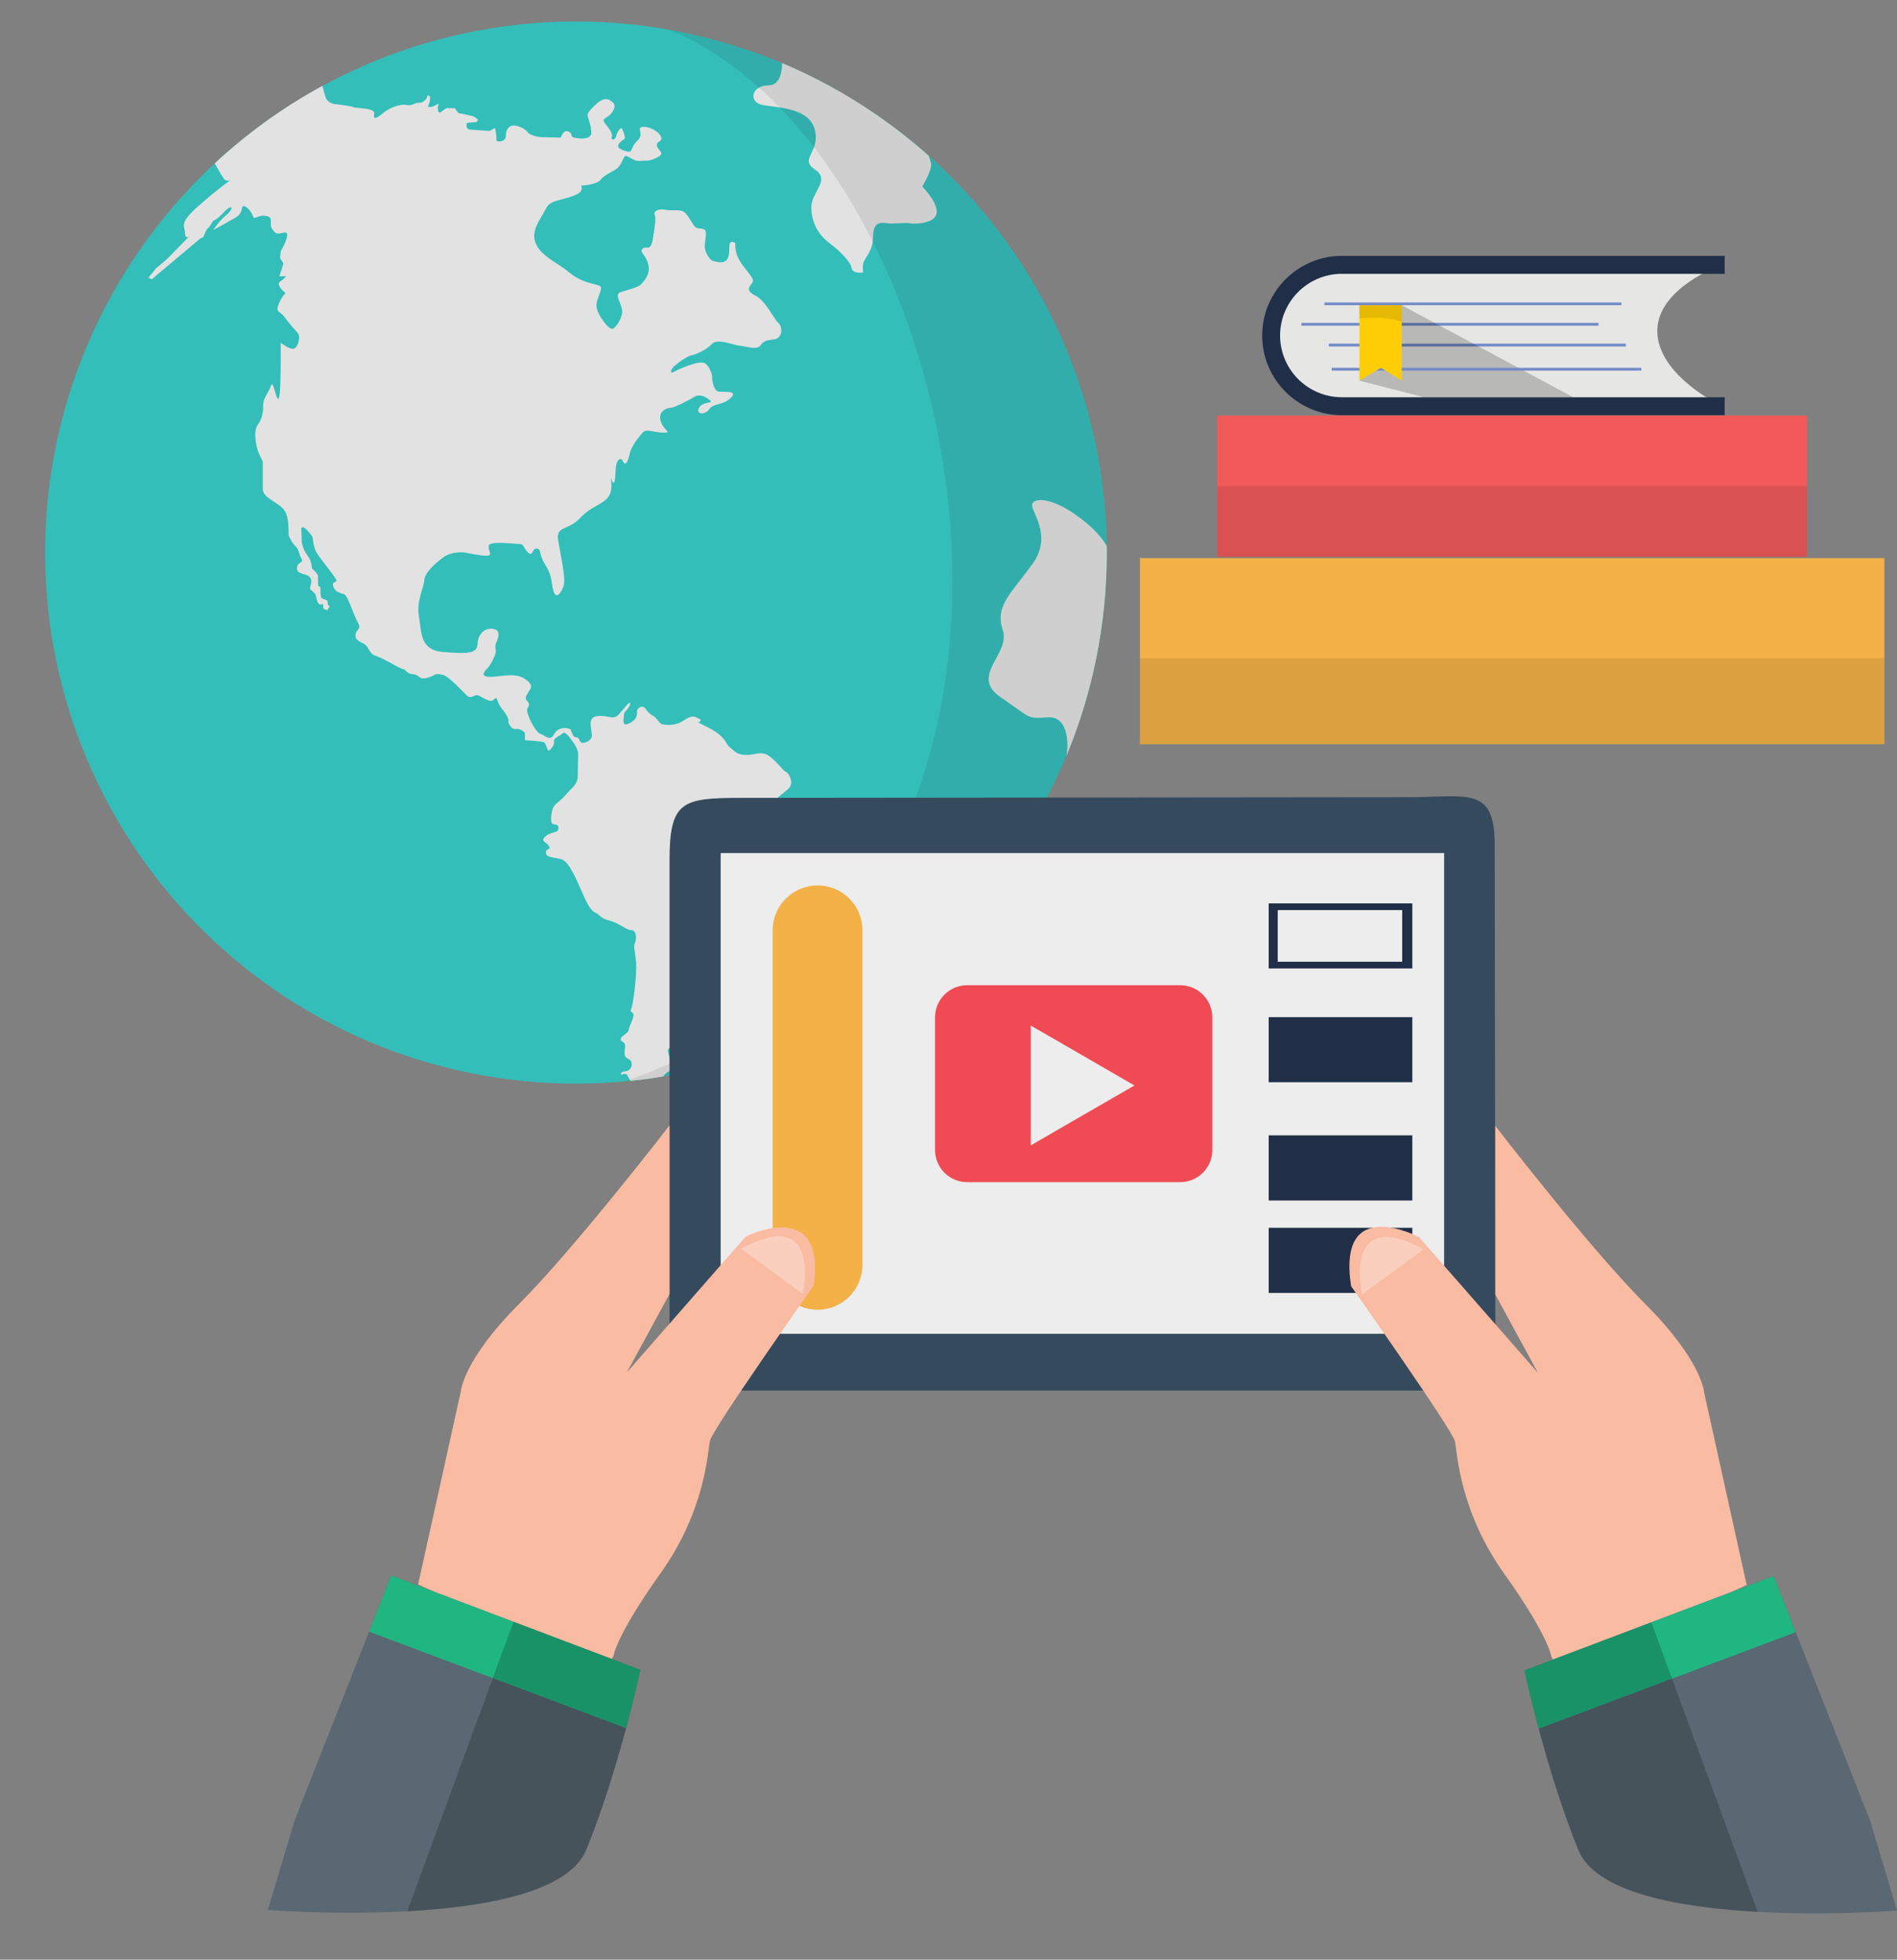 <?xml version="1.0" encoding="utf-8"?>
<!-- Generator: Adobe Illustrator 16.0.0, SVG Export Plug-In . SVG Version: 6.00 Build 0)  -->
<!DOCTYPE svg PUBLIC "-//W3C//DTD SVG 1.1//EN" "http://www.w3.org/Graphics/SVG/1.1/DTD/svg11.dtd">
<svg version="1.1" id="Layer_1" xmlns="http://www.w3.org/2000/svg" xmlns:xlink="http://www.w3.org/1999/xlink" x="0px" y="0px"
	 width="94.845px" height="97.938px" viewBox="0 0 94.845 97.938" enable-background="new 0 0 94.845 97.938" xml:space="preserve">
<rect x="0" y="0" width="94.845" height="97.938" fill="#808080" stroke="none"/>
<g id="World_Web_2_">
	<g id="Globe">
		<circle fill="#33BEBA" cx="28.797" cy="27.616" r="26.541"/>
		<path fill="#E2E2E2" d="M44.08,41.069c-0.167,0-0.368-0.319-0.586-0.521c-0.218-0.202-1.39,0.057-1.668,0.057
			c-0.279,0-0.425-0.122-0.682-0.278c-0.257-0.158-0.535,0.031-0.738,0.077c-0.201,0.044-0.292-0.136-0.169-0.359
			c0.126-0.223-0.413-0.168-0.813-0.089c-0.405,0.079-0.247,0.279-0.574,0.169c-0.323-0.113,0.384-0.48,0.616-0.76
			c0.236-0.281-0.042-0.749-0.179-0.795c-0.134-0.046-0.391-0.449-0.795-0.76c-0.4-0.313-0.704-0.079-1.183-0.079
			c-0.481,0-0.595-0.214-0.819-0.38c-0.222-0.167-0.155-0.504-1.049-0.975c-0.896-0.468-0.517-0.211-0.457-0.301
			c0.053-0.09,0.144-0.079-0.169-0.224c-0.313-0.146-0.574,0.167-0.886,0.292c-0.313,0.122-0.69,0.088-0.828,0.055
			c-0.132-0.033-0.29-0.357-0.446-0.424c-0.156-0.068-0.289-0.214-0.39-0.37c-0.103-0.158-0.426-0.091-0.416,0.201
			s-0.158,0.457-0.472,0.58c-0.31,0.124-0.176-0.344-0.176-0.492c0-0.144,0.278-0.289,0.303-0.513
			c0.021-0.222-0.281,0.212-0.57,0.526c-0.29,0.313-0.492,0.022-1.051,0.079c-0.56,0.056-0.292,0.637-0.292,0.962
			c0,0.321-0.472,0.436-0.547,0.354c-0.079-0.075-0.079-0.256-0.248-0.256c-0.166,0-0.211-0.27-0.257-0.368
			c-0.044-0.102-0.616-0.203-0.827,0.201c-0.215,0.405-0.436,0.078-0.693,0s-0.76-1.083-0.651-1.263
			c0.114-0.18,0.114-0.257-0.011-0.38c-0.123-0.123-0.065-0.213,0.035-0.403c0.101-0.192,0.37-0.371-0.169-0.716
			c-0.535-0.349-1.375-0.044-1.822-0.092c-0.449-0.042-0.09-0.368,0-0.458c0.088-0.09,0.271-0.402,0.359-0.67
			c0.088-0.269-0.081-0.291,0.077-0.649c0.155-0.357,0.113-0.605-0.246-0.626c-0.357-0.021-0.693,0.246-0.714,0.76
			c-0.024,0.514-0.539,0.492-1.724,0.404c-1.186-0.091-1.073-1.031-1.21-1.791c-0.13-0.76,0.246-1.411,0.271-1.791
			c0.021-0.378,0.492-0.805,0.939-1.14c0.446-0.336,1.083-0.25,1.083-0.25s0.862,0.183,1.129,0.16
			c0.269-0.023,0.046-0.224,0.068-0.49c0.023-0.27,1.317-0.092,1.544-0.092c0.223,0,0.178,0.18,0.424,0.422
			c0.246,0.243,0.2-0.242,0.447-0.197c0.246,0.046,0.044,0.201,0.4,0.782c0.359,0.584,0.292,0.784,0.405,1.277
			c0.113,0.491,0.359,0.246,0.514-0.158c0.158-0.403-0.176-1.699-0.267-2.37c-0.088-0.672,0.514-0.426,1.098-1.054
			c0.58-0.625,1.186-0.67,1.453-1.119c0.268-0.446-0.023-1.182,0.134-0.781c0.156,0.403,0.179-0.156,0.2-0.58
			c0.024-0.426,0.246-0.605,0.358-0.359c0.109,0.247,0.247,0.067,0.334-0.357c0.092-0.426,0.472-0.862,0.649-1.075
			c0.181-0.215,0.537-0.011,1.029,0c0.493,0.011,0.024-0.09-0.123-0.583c-0.147-0.49,0.313-0.659,0.503-0.659
			s1.007-0.437,1.186-0.547c0.18-0.112,0.415-0.102,0.729,0.134c0.313,0.234-0.292,0.055-0.492,0.403
			c-0.201,0.349,0.292,0.391,0.503,0.079c0.214-0.315,0.682-0.167,1.085-0.572c0.403-0.402-0.458-0.259-0.649-0.313
			c-0.189-0.057-0.306-0.525-0.288-0.676c0.014-0.152-0.12-0.538-0.322-0.704c-0.203-0.169-0.719,0.016-1.173,0.201
			c-0.454,0.183-0.588,0.351-0.556,0.134c0.035-0.22,0.792-0.721,0.992-0.756c0.2-0.031,0.772-0.269,1.042-0.57
			c0.268-0.303,1.038,0.049,1.389,0.084c0.355,0.033,0.855,0.235,1.042-0.018c0.183-0.251,0.334-0.251,0.704-0.303
			c0.369-0.049,0.437-0.583,0.187-0.819c-0.253-0.236-0.621-1.091-1.14-1.359c-0.521-0.27-0.32-0.437-0.151-0.655
			c0.166-0.22-0.528-0.754-0.75-1.314c-0.225-0.559,0.021-0.693-0.246-0.717c-0.271-0.021-0.089,0.404-0.225,0.785
			c-0.134,0.379-0.693,0.179-0.781,0.154c-0.091-0.021-0.405-0.401-0.384-0.758c0.025-0.358,0.115-0.672,0-0.783
			c-0.109-0.112-0.355-0.024-0.488-0.156c-0.134-0.136-0.313-0.537-0.518-0.716c-0.201-0.18-0.647-0.067-0.961-0.134
			c-0.313-0.066-0.604,0.042-0.536,0.247c0.067,0.2,0.023,0.468-0.09,1.184c-0.112,0.715-0.334,0.336-0.515,0.513
			c-0.178,0.18,0.114,0.226,0.269,0.739c0.158,0.515-0.201,0.895-0.359,1.053c-0.154,0.155-0.668,0.268-1.006,0.378
			c-0.334,0.112,0.024,0.538,0.068,0.895c0.044,0.359-0.29,0.873-0.471,0.939c-0.178,0.067-0.758-0.67-0.804-1.096
			c-0.046-0.425,0.359-0.896,0.18-1.029s-0.873-0.134-1.52-0.672c-0.651-0.537-1.436-0.827-1.703-1.478
			c-0.268-0.647,0.267-1.228,0.493-1.699c0.221-0.468,0.67-0.401,1.386-0.67c0.718-0.268,0.268-0.516,0.447-0.516
			c0.179,0,0.763-0.088,0.897-0.267c0.132-0.18,0.447-0.359,0.737-0.514c0.29-0.156,0.358-0.471,0.47-0.649
			c0.112-0.181,0.426,0.247,0.785,0.201c0.355-0.044,0.334,0.066,0.827-0.157c0.492-0.225,0.063-0.359,0.021-0.604
			c-0.044-0.246,0.313-0.178,0.2-0.448c-0.109-0.268-0.602-0.535-0.925-0.491c-0.325,0.044,0.099,0.357-0.235,0.67
			c-0.336,0.313-0.27,0.513-0.38,0.559c-0.113,0.045-0.604-0.113-0.604-0.267c0-0.159,0.224-0.292,0.312-0.359
			c0.09-0.066-0.067-0.403-0.111-0.513c-0.044-0.113-0.246,0.133-0.29,0.357c-0.045,0.224-0.292,0.246-0.225,0.044
			c0.066-0.201-0.18-0.447-0.359-0.693c-0.18-0.247,0.179-0.222,0.38-0.537c0.204-0.313,0.135-0.447-0.134-0.604
			c-0.268-0.157-0.581,0.09-0.894,0.424c-0.313,0.336-0.2,0.315-0.091,0.741c0.113,0.422,0,0,0.069,0.401
			c0.065,0.404-0.514,0.357-0.514,0.357s-0.29-0.021-0.404-0.065c-0.111-0.046,0-0.202-0.245-0.292
			c-0.246-0.089-0.359,0.313-0.359,0.313s-0.668-0.021-0.939-0.021c-0.268,0-0.647-0.137-0.717-0.248
			c-0.067-0.111-0.4-0.335-0.69-0.335c-0.292,0-0.404,0.246-0.404,0.538c0,0.292-0.493,0.313-0.468,0.178
			c0.021-0.132-0.067-0.603-0.067-0.603l-0.271,0.156c0,0-0.739-0.044-0.985-0.066c-0.244-0.023-0.155-0.336-0.155-0.336
			l0.493-0.044l0.067-0.111c0,0-0.135-0.137-0.268-0.179c-0.137-0.046-0.717-0.158-0.717-0.158l-0.178-0.246c0,0-0.269,0-0.382,0
			c-0.11,0-0.29,0.225-0.38,0.225s-0.09-0.246-0.09-0.246l0.044-0.202c0,0,0,0-0.221,0.112c-0.226,0.111-0.313,0.023-0.313,0.023
			l0.088-0.224l0.024-0.247c0,0-0.135-0.156-0.135-0.044c0,0.111-0.224,0.357-0.428,0.334c-0.201-0.021-0.333,0.18-0.623,0.112
			c-0.292-0.068-0.851,0.134-1.165,0.401c-0.313,0.271-0.514,0.359-0.447,0.045c0.066-0.313-0.875-0.269-1.028-0.334
			c-0.158-0.068-0.561-0.112-0.941-0.158c-0.382-0.044-0.47-0.357-0.47-0.357l-0.155-0.552c-1.954,1.064-3.761,2.369-5.38,3.873
			c0.218,0.397,0.435,0.767,0.501,0.818c0.157,0.112,0.313,0,0.313,0S10.923,9.412,9.917,10.3c-1.006,0.887-0.672,0.989-0.672,1.327
			c0,0.334,0.201,0.203,0.201,0.203s-0.781,0.803-1.006,1.027c-0.222,0.224-0.626,0.537-0.626,0.537l-0.401,0.492l0.18,0.069
			l2.431-2.043c0,0,0.151-0.035,0.168-0.116c0.018-0.084,0.151-0.37,0.201-0.387s0.267-0.37,0.267-0.37s0.153-0.066,0.336-0.235
			c0.185-0.166,0.37-0.418,0.521-0.436c0.153-0.016,0,0.218-0.266,0.436c-0.271,0.22-0.591,0.689-0.591,0.689s0.89-0.47,1.193-0.672
			c0.303-0.201,0.2-0.503,0.32-0.521c0.116-0.018,0.387,0.236,0.467,0.488c0.083,0.251,0.187-0.051,0.637,0
			c0.454,0.051,0.151,0.402,0.32,0.638c0.169,0.234,0.169,0.299,0.603,0.201c0.438-0.102-0.167,0.939-0.167,0.939L14,12.9
			c0,0,0.167,0.235,0.167,0.27c0,0.033-0.201,0.638-0.201,0.638h0.334c0,0-0.134,0.165-0.301,0.268
			c-0.167,0.102,0.034,0.369,0.201,0.503c0.169,0.135,0,0-0.234,0.539c-0.235,0.537,0,0.369,0.268,0.739
			c0.271,0.367,0.436,0.536,0.638,0.77c0.201,0.236,0,0.772-0.202,0.806c-0.2,0.031-0.637-0.303-0.637-0.303
			c0.034,5.033-0.302,1.679-0.471,2.115c-0.166,0.437-0.401,0.672-0.401,0.939c0,0.269,0,0.671-0.27,1.042
			c-0.27,0.368-0.033,1.207,0,1.307c0.033,0.101,0.248,0.537,0.248,0.537s0,0.929,0,1.377c0,0.447,0.805,0.67,1.073,1.05
			c0.268,0.38,0.201,1.119,0.222,1.242c0.024,0.123,0.189,0.424,0.35,0.57c0.153,0.145,0.164,0.393,0.289,0.616
			c0.121,0.224-0.19,0.145-0.224,0.435c-0.032,0.294,0.281,0.303,0.45,0.369c0.166,0.069,0.331,0.171,0.243,0.482
			c-0.09,0.312-0.042,0.201,0.127,0.382c0.165,0.176,0.086,0.065,0.176,0.401c0.09,0.335,0.313,0.19,0.313,0.19s0,0.146,0,0.2
			c0,0.057,0.2,0.113,0.2,0.113l0.134-0.201c0,0-0.099-0.046-0.099-0.079s-0.021-0.2-0.021-0.2l-0.305-0.125
			c0,0-0.044-0.166-0.044-0.234c0-0.065,0-0.246,0-0.29c0-0.046-0.113-0.079-0.113-0.079s-0.011-0.301-0.011-0.48
			c0-0.178-0.291-0.347-0.302-0.424c-0.013-0.079-0.035-0.336-0.146-0.505c-0.112-0.168-0.379-0.524-0.367-0.906
			c0.01-0.38-0.09-0.625,0.054-0.625c0.146,0,0.392,0.368,0.459,0.437c0.07,0.065,0.011,0.513,0.292,0.925
			c0.278,0.415,1.002,1.265,0.936,1.333c-0.067,0.067-0.254,0.042-0.151,0.292c0.098,0.253,0.345,0.312,0.527,0.362
			c0.187,0.049,0.486,1.073,0.689,1.407c0.201,0.336-0.053,0.336-0.102,0.556c-0.049,0.216,0.018,0.334,0.354,0.485
			c0.336,0.151,0.266,0.519,0.655,0.637c0.385,0.118,1.138,0.61,1.342,0.654c0.201,0.045,0.18,0.225,0.445,0.248
			c0.271,0.024,0.315,0.111,0.449,0.199c0.134,0.092,0.604-0.088,0.692-0.155c0.092-0.067,0.18-0.046,0.426,0
			c0.246,0.045,0.964,0.804,1.185,1.027c0.226,0.224,0.401-0.088,0.583,0c0.178,0.091,0.514,0.292,0.649,0.269
			c0.134-0.022,0.134-0.135,0.222-0.135s0.024,0.179,0.359,0.604c0.334,0.424,0.267,0.514,0.267,0.583s0.159,0.403,0.38,0.357
			c0.226-0.044,0.45,0.19,0.45,0.19v0.369c0,0,0.758,0.046,0.915,0.092c0.157,0.042,0.18,0.38,0.246,0.422
			c0.067,0.046,0.336-0.268,0.292-0.445c-0.046-0.181,0.292-0.269,0.422-0.404c0.138-0.134,0.317,0.156,0.428,0.29
			c0.111,0.138,0.357,0.472,0.357,0.739c0,0.27-0.021,0.672-0.021,1.098c0,0.424-0.336,0.626-0.581,0.917
			c-0.248,0.29-0.472,0.424-0.584,0.559c-0.112,0.134-0.2,0.558-0.155,0.808c0.042,0.243,0.355,0.021,0.355,0.31
			c0,0.292-0.289,0.137-0.626,0.405c-0.334,0.267,0.046,0.29,0.158,0.513c0.113,0.222-0.158,0.046-0.158,0.313
			c0,0.267,0.405,0.223,0.785,0.336c0.38,0.112,0.783,1.096,1.006,1.609c0.222,0.516,0.447,0.964,0.67,1.052
			c0.227,0.089,0.248,0.292,0.716,0.402c0.469,0.113,0.84,0.48,1.103,0.48c0.265,0,0.255,0.454,0.174,0.637
			c-0.086,0.185-0.018,0.235,0.049,0.908c0.067,0.672-0.151,2.182-0.223,2.349c-0.072,0.167-0.051,0.136,0.072,0.256
			c0.123,0.123-0.202,0.66-0.213,0.829c-0.01,0.167-0.326,0.268-0.388,0.424c-0.063,0.157,0.154,0.157,0.2,0.303
			c0.042,0.145-0.092,0.505,0.042,0.637c0.136,0.136,0.259,0.089,0.292,0.304c0.037,0.212-0.123,0.412-0.349,0.412
			c-0.221,0-0.221,0.235-0.123,0.156c0.103-0.079,0.236,0,0.236,0l0.179,0.315c0.549-0.053,1.091-0.127,1.628-0.219
			c0.116-0.133,0.215-0.238,0.296-0.251c0.268-0.046,0.134-0.314-0.021-0.872c-0.159-0.562,0.38-0.091,0.714-0.227
			c0.336-0.133,0.222-0.58,0.695-0.646c0.47-0.068,0.984-0.494,1.184-0.807c0.203-0.314-0.088-0.469,0.649-0.381
			c0.737,0.089,1.41-0.848,1.99-1.541c0.582-0.694,0.066-0.918,1.097-1.569c1.029-0.647,2.695-2.408,2.795-2.962
			c0.102-0.552-0.185-0.572,0.401-0.957c0.59-0.384,1.329-1.458,1.395-1.763C44.416,41.522,44.249,41.069,44.08,41.069z"/>
		<path fill="#E2E2E2" d="M38.416,4.267c-0.849,0-1.029,0.851-0.269,0.985c0.761,0.134,2.328,0.134,2.596,1.252
			c0.268,1.119-0.805,1.432,0,1.967c0.804,0.539-0.179,1.119-0.179,1.88s0.358,1.388,0.893,1.789
			c0.539,0.405,1.073,0.94,1.119,1.253c0.046,0.313,0.581,0.225,0.581,0.225s-0.042-0.179,0-0.448
			c0.046-0.27,0.493-0.583,0.493-1.34c0-0.762,0.399-0.716,0.715-0.672c0.312,0.044,0.941-0.044,1.121,0
			c0.176,0.044,1.252,0.044,1.34-0.493c0.092-0.536-0.716-1.342-0.716-1.342s0.452-0.749,0.448-1.09
			c0-0.066-0.049-0.232-0.125-0.447c-2.158-1.921-4.629-3.496-7.33-4.634C39.1,3.574,39.008,4.267,38.416,4.267z"/>
		<path fill="#E2E2E2" d="M54.297,26.121c-1.544-1.275-2.55-1.275-2.686-0.939c-0.132,0.334,1.075,1.544,0,3.019
			c-1.073,1.477-1.877,2.082-1.475,3.289c0.401,1.207-1.688,2.28-0.105,3.356c1.58,1.071,1.244,1.071,2.384,1.006
			c1.125-0.066,0.979,1.707,0.895,1.951c1.305-3.136,2.028-6.578,2.028-10.187c0-0.11-0.002-0.22-0.006-0.329
			C55.146,26.971,54.856,26.582,54.297,26.121z"/>
		<path opacity="0.1" fill="#231F20" d="M31.252,54.043c13.505-1.239,24.086-12.597,24.086-26.427
			c0-13.087-9.473-23.96-21.935-26.143C48.796,7.665,56.445,45.246,31.252,54.043z"/>
	</g>
	<g id="Acces">
		<g id="Tablet_1_">
			<path fill="#364A5E" d="M74.763,66.692c0,2.973-0.392,2.805-3.364,2.805H36.727c-2.975,0-3.252-0.279-3.252-3.253V43.019
				c0-2.976,0.615-3.143,3.588-3.143l33.324-0.033c2.977,0,4.346-0.591,4.346,2.381L74.763,66.692z"/>
			<rect x="36.032" y="42.634" fill="#EDEDED" width="36.17" height="24.027"/>
			<path fill="#F3B147" d="M43.121,63.213c0,1.238-1.002,2.245-2.241,2.245l0,0c-1.242,0-2.248-1.007-2.248-2.245V46.495
				c0-1.239,1.006-2.243,2.248-2.243l0,0c1.238,0,2.241,1.004,2.241,2.243V63.213z"/>
			<path fill="#202F47" d="M63.431,45.149v3.252h7.181v-3.252H63.431z M70.106,48.065h-6.224v-2.581h6.224V48.065z"/>
			<rect x="63.431" y="50.834" fill="#202F47" width="7.181" height="3.253"/>
			<rect x="63.431" y="56.742" fill="#202F47" width="7.181" height="3.256"/>
			<rect x="63.431" y="61.362" fill="#202F47" width="7.181" height="3.255"/>
			<g>
				<path fill="#F04B54" d="M60.614,57.468c0,0.892-0.718,1.613-1.608,1.613H48.356c-0.888,0-1.607-0.722-1.607-1.613v-6.62
					c0-0.888,0.719-1.609,1.607-1.609h10.649c0.891,0,1.608,0.722,1.608,1.609V57.468z"/>
				<polygon fill="#EDEDED" points="56.718,54.249 54.129,55.744 51.537,57.242 51.537,54.249 51.537,51.256 54.129,52.751 				"/>
			</g>
		</g>
		<g id="Hand_1_">
			<g>
				<path fill="#F9BBA2" d="M20.904,79.19l2.135-9.649c0,0,0.109-1.572,2.917-4.377c2.804-2.806,7.519-8.92,7.519-8.92v8.426
					l-2.134,3.919l5.948-6.791c0,0,4.039-2.031,3.391,2.461c0,0-5.076,7.19-5.185,7.749c-0.113,0.56-0.226,3.48-2.47,6.62
					c-2.244,3.143-2.357,4.153-2.357,4.153l-0.448,0.672L20.904,79.19z"/>
				<path fill="#596872" d="M19.56,78.74l12.455,4.713c0,0-1.01,4.823-2.695,8.977c-1.682,4.149-15.93,3.028-15.93,3.028
					l1.344-4.487L19.56,78.74z"/>
				<path fill="#20B682" d="M32.015,83.453L19.56,78.74l-1.108,2.806l12.85,4.823C31.761,84.653,32.015,83.453,32.015,83.453z"/>
				<path opacity="0.3" fill="#FFFFFF" d="M37.063,62.407l3.07,2.263C40.133,64.67,41.155,60.197,37.063,62.407z"/>
				<path opacity="0.2" fill="#010101" d="M32.015,83.453l-6.343-2.399l-5.309,14.468c3.874-0.213,8.09-0.947,8.958-3.092
					c1.611-3.971,2.607-8.555,2.688-8.945C32.011,83.466,32.015,83.453,32.015,83.453z"/>
			</g>
			<g>
				<path fill="#F9BBA2" d="M87.329,79.217l-2.131-9.648c0,0-0.111-1.57-2.916-4.375c-2.807-2.808-7.519-8.922-7.519-8.922v8.425
					l2.131,3.917l-5.946-6.786c0,0-4.119-2.193-3.396,2.453c0,0,5.079,7.196,5.192,7.757c0.111,0.559,0.224,3.478,2.466,6.618
					c2.245,3.142,2.356,4.152,2.356,4.152l0.451,0.673L87.329,79.217z"/>
				<path fill="#596872" d="M88.678,78.767L76.22,83.48c0,0,1.009,4.823,2.692,8.977c1.684,4.152,15.933,3.031,15.933,3.031
					l-1.343-4.491L88.678,78.767z"/>
				<path fill="#20B682" d="M76.22,83.48l12.458-4.714l1.104,2.807l-12.85,4.824C76.473,84.681,76.22,83.48,76.22,83.48z"/>
				<path opacity="0.3" fill="#FFFFFF" d="M71.172,62.434l-3.069,2.263C68.103,64.696,67.08,60.227,71.172,62.434z"/>
				<path opacity="0.2" fill="#010101" d="M76.22,83.48l6.344-2.399l5.312,14.467c-3.877-0.211-8.092-0.947-8.963-3.091
					c-1.609-3.97-2.602-8.556-2.686-8.946C76.223,83.494,76.22,83.48,76.22,83.48z"/>
			</g>
		</g>
	</g>
	<g id="Books_1_">
		<rect x="56.994" y="27.894" fill-rule="evenodd" clip-rule="evenodd" fill="#F3B147" width="37.222" height="9.302"/>
		<rect x="60.86" y="20.766" fill-rule="evenodd" clip-rule="evenodd" fill="#F15A59" width="29.485" height="7.061"/>
		<path fill-rule="evenodd" clip-rule="evenodd" fill="#E6E6E5" d="M67.083,13.238h19.005c0,0-3.309,1.154-3.226,3.388
			c0.081,2.185,3.226,3.673,3.226,3.673H67.083c-1.942,0-3.533-1.586-3.533-3.532l0,0C63.55,14.825,65.141,13.238,67.083,13.238
			L67.083,13.238z"/>
		<path fill="#202F47" d="M67.083,12.788h19.005c0.044,0,0.091,0,0.141,0.003v0.898c-0.05,0-0.097-0.004-0.141-0.004H67.083
			c-0.849,0-1.618,0.35-2.178,0.906c-0.56,0.562-0.904,1.332-0.904,2.176l0,0c0,0.848,0.345,1.622,0.904,2.182
			c0.56,0.554,1.329,0.904,2.178,0.904h19.005c0.044,0,0.091-0.002,0.141-0.002v0.896c-0.05,0.003-0.097,0.003-0.141,0.003H67.083
			c-1.095,0-2.09-0.45-2.813-1.171c-0.72-0.719-1.165-1.715-1.165-2.811l0,0c0-1.092,0.445-2.086,1.165-2.809
			C64.994,13.238,65.989,12.788,67.083,12.788L67.083,12.788z"/>
		<rect x="66.216" y="15.117" fill-rule="evenodd" clip-rule="evenodd" fill="#728CC7" width="14.851" height="0.137"/>
		<rect x="65.067" y="16.137" fill-rule="evenodd" clip-rule="evenodd" fill="#728CC7" width="14.853" height="0.141"/>
		<rect x="66.438" y="17.174" fill-rule="evenodd" clip-rule="evenodd" fill="#728CC7" width="14.852" height="0.143"/>
		<polygon opacity="0.2" fill="#010101" points="70.083,15.253 78.653,19.852 71.193,19.852 67.966,19.025 		"/>
		<rect x="66.579" y="18.381" fill-rule="evenodd" clip-rule="evenodd" fill="#728CC7" width="15.485" height="0.141"/>
		<polygon fill-rule="evenodd" clip-rule="evenodd" fill="#FFCD05" points="67.966,15.253 70.083,15.253 70.083,19.025 
			69.043,18.381 67.966,19.025 		"/>
		<path opacity="0.1" fill-rule="evenodd" clip-rule="evenodd" fill="#010101" d="M67.966,15.924
			c0.556-0.075,1.314-0.092,2.116,0.16v-0.831h-2.116V15.924z"/>
		
			<rect x="60.86" y="24.299" opacity="0.1" fill-rule="evenodd" clip-rule="evenodd" fill="#010101" width="29.485" height="3.528"/>
		
			<rect x="56.994" y="32.906" opacity="0.1" fill-rule="evenodd" clip-rule="evenodd" fill="#010101" width="37.222" height="4.29"/>
	</g>
</g>
</svg>
